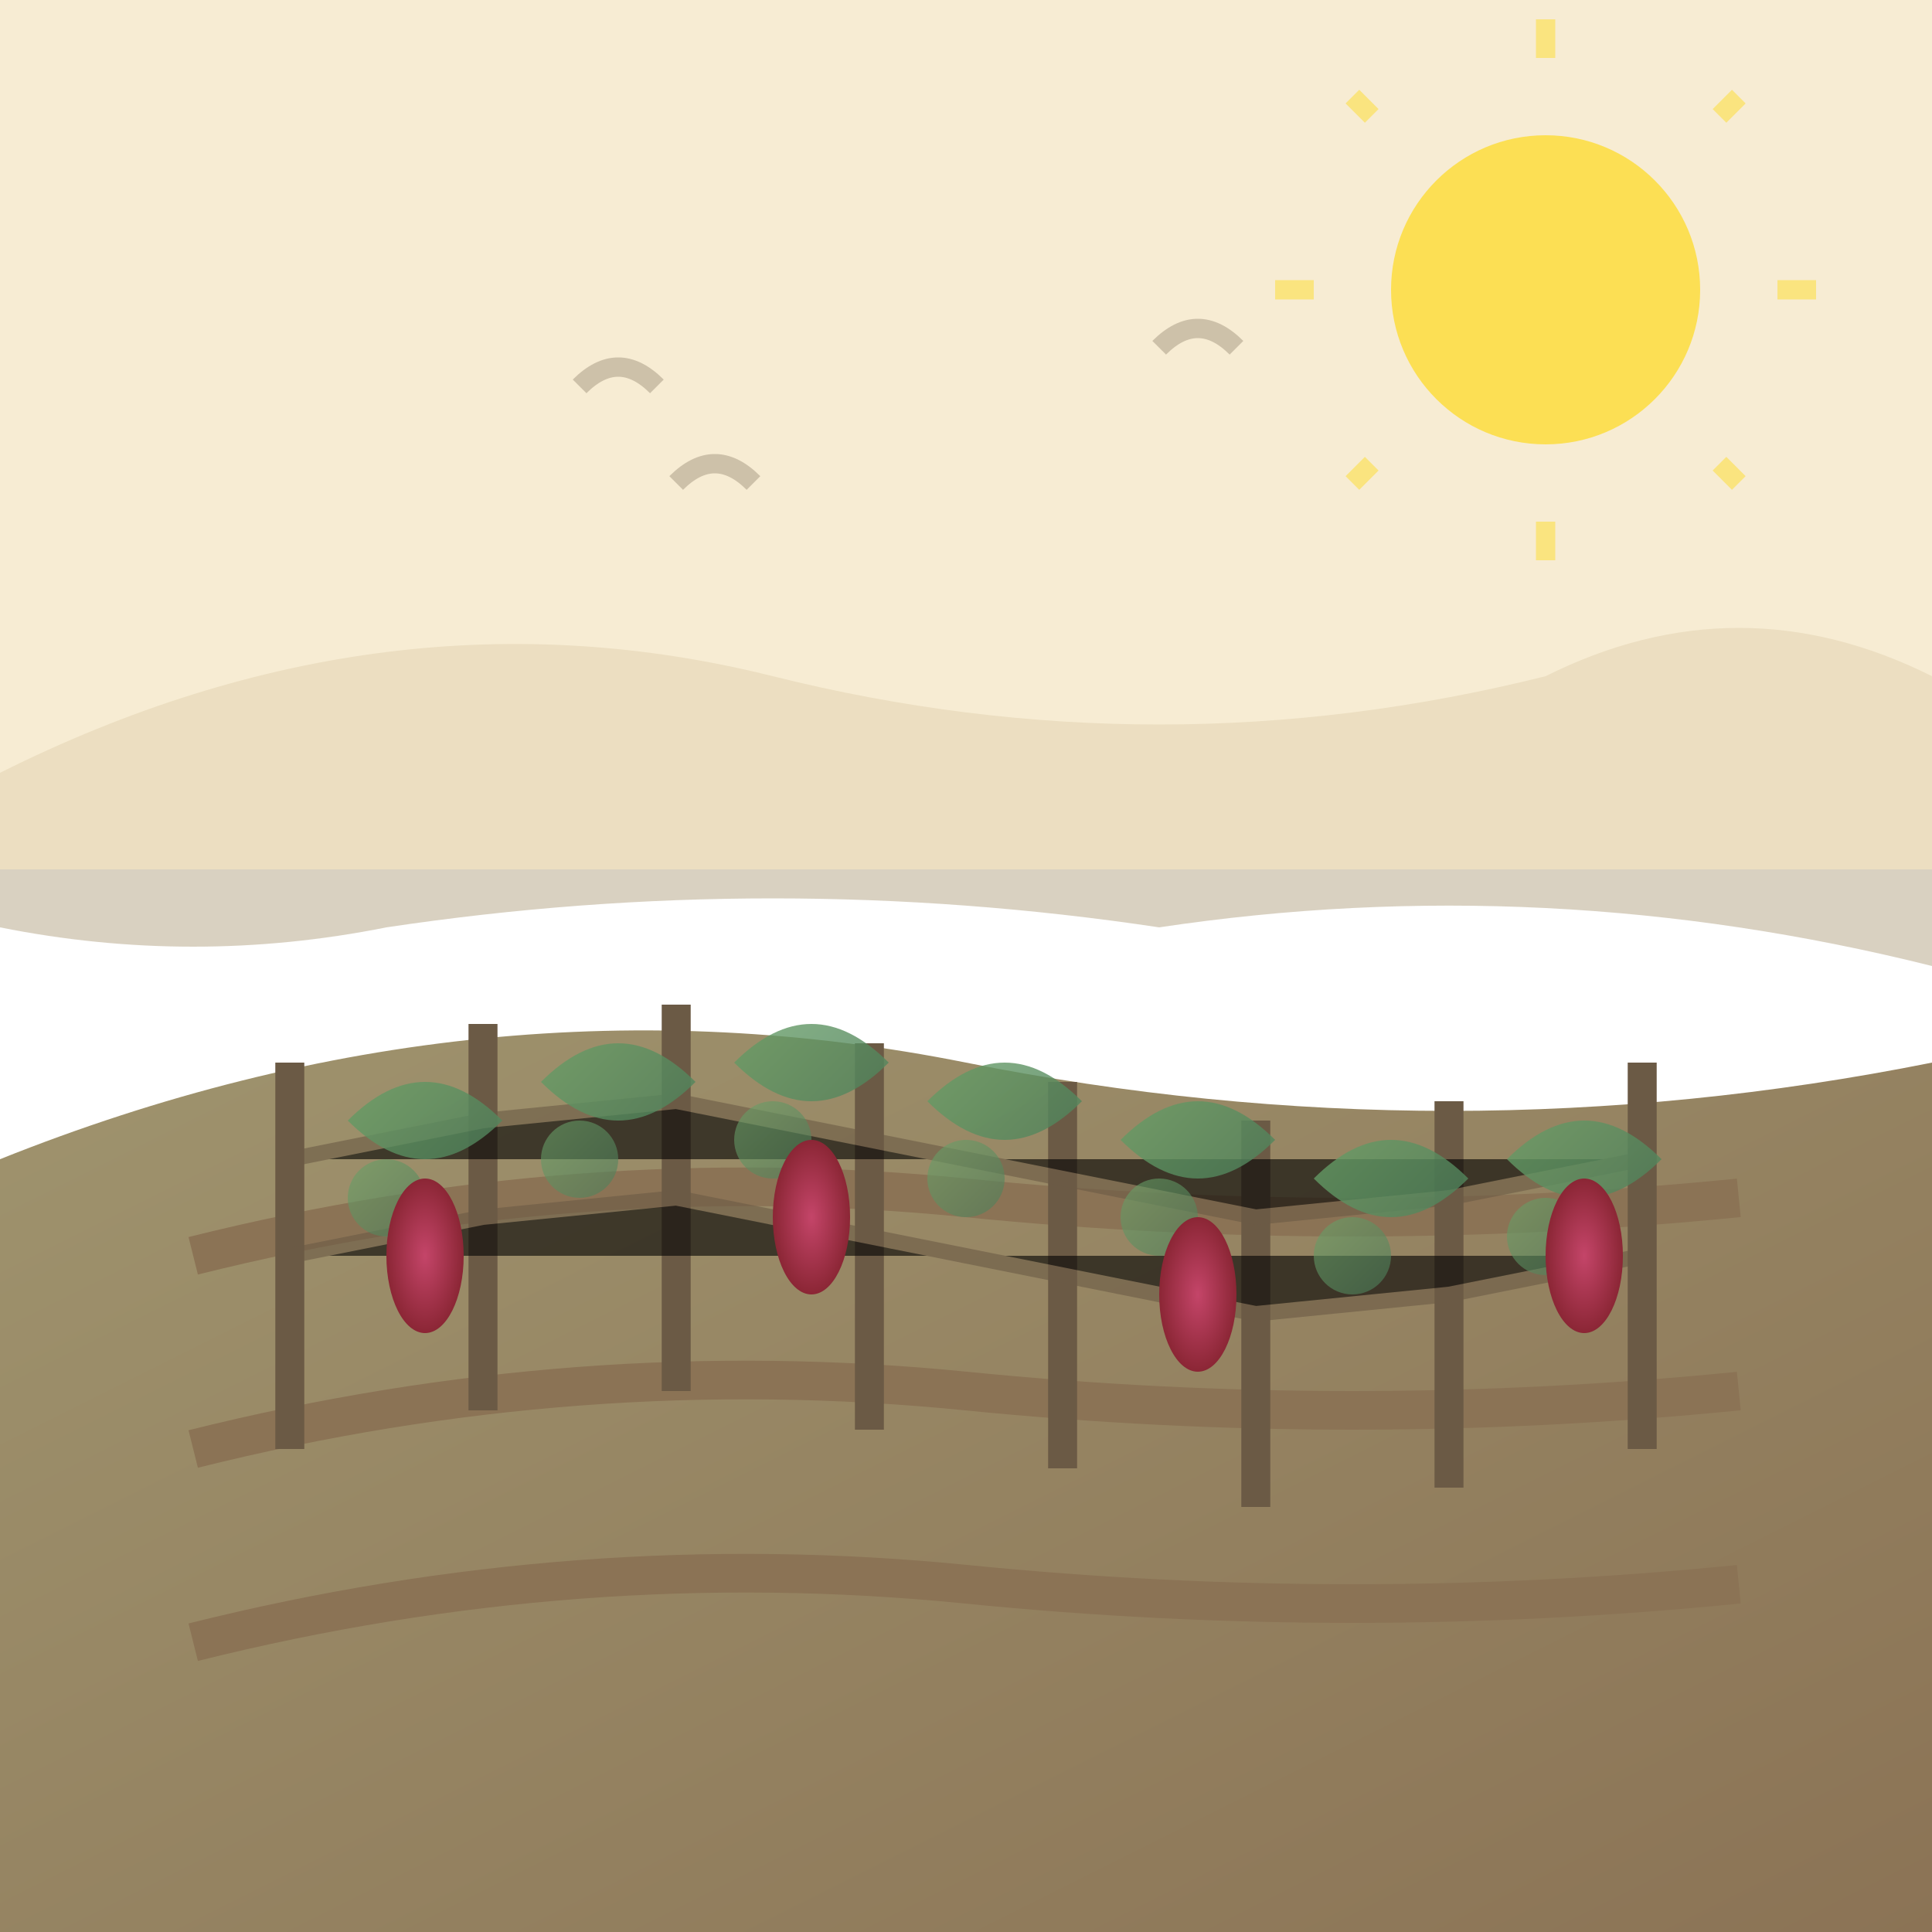 <svg viewBox="0 0 100 100" xmlns="http://www.w3.org/2000/svg">
  <defs>
    <linearGradient id="groundGradient" x1="0%" y1="0%" x2="100%" y2="100%">
      <stop offset="0%" style="stop-color:#a0956f;stop-opacity:1" />
      <stop offset="100%" style="stop-color:#8b7355;stop-opacity:1" />
    </linearGradient>
    
    <linearGradient id="vineGradient" x1="0%" y1="0%" x2="100%" y2="100%">
      <stop offset="0%" style="stop-color:#6ba368;stop-opacity:1" />
      <stop offset="100%" style="stop-color:#4a7c59;stop-opacity:1" />
    </linearGradient>
    
    <radialGradient id="grapeCluster" cx="50%" cy="50%">
      <stop offset="0%" style="stop-color:#c44569;stop-opacity:1" />
      <stop offset="100%" style="stop-color:#8b2635;stop-opacity:1" />
    </radialGradient>
  </defs>
  
  <!-- Ground/hill background -->
  <path d="M0 60 Q25 50 50 55 Q75 60 100 55 L100 100 L0 100 Z" 
        fill="url(#groundGradient)"/>
  
  <!-- Vineyard rows -->
  <g stroke="#8b7355" stroke-width="2" fill="none">
    <!-- Row guidelines -->
    <path d="M10 65 Q30 60 50 62 Q70 64 90 62"/>
    <path d="M10 75 Q30 70 50 72 Q70 74 90 72"/>
    <path d="M10 85 Q30 80 50 82 Q70 84 90 82"/>
  </g>
  
  <!-- Vine posts -->
  <g stroke="#6b5a45" stroke-width="1.5">
    <line x1="15" y1="55" x2="15" y2="75"/>
    <line x1="25" y1="53" x2="25" y2="73"/>
    <line x1="35" y1="52" x2="35" y2="72"/>
    <line x1="45" y1="54" x2="45" y2="74"/>
    <line x1="55" y1="56" x2="55" y2="76"/>
    <line x1="65" y1="58" x2="65" y2="78"/>
    <line x1="75" y1="57" x2="75" y2="77"/>
    <line x1="85" y1="55" x2="85" y2="75"/>
  </g>
  
  <!-- Vine wires -->
  <g stroke="#6b5a45" stroke-width="0.8" opacity="0.6">
    <path d="M15 60 L25 58 L35 57 L45 59 L55 61 L65 63 L75 62 L85 60"/>
    <path d="M15 65 L25 63 L35 62 L45 64 L55 66 L65 68 L75 67 L85 65"/>
  </g>
  
  <!-- Vine leaves and growth -->
  <g fill="url(#vineGradient)">
    <!-- Vine leaves -->
    <path d="M18 58 Q22 54 26 58 Q22 62 18 58" opacity="0.8"/>
    <path d="M28 56 Q32 52 36 56 Q32 60 28 56" opacity="0.8"/>
    <path d="M38 55 Q42 51 46 55 Q42 59 38 55" opacity="0.8"/>
    <path d="M48 57 Q52 53 56 57 Q52 61 48 57" opacity="0.8"/>
    <path d="M58 59 Q62 55 66 59 Q62 63 58 59" opacity="0.8"/>
    <path d="M68 61 Q72 57 76 61 Q72 65 68 61" opacity="0.8"/>
    <path d="M78 60 Q82 56 86 60 Q82 64 78 60" opacity="0.8"/>
    
    <!-- Additional foliage -->
    <circle cx="20" cy="62" r="2" opacity="0.6"/>
    <circle cx="30" cy="60" r="2" opacity="0.6"/>
    <circle cx="40" cy="59" r="2" opacity="0.6"/>
    <circle cx="50" cy="61" r="2" opacity="0.6"/>
    <circle cx="60" cy="63" r="2" opacity="0.6"/>
    <circle cx="70" cy="65" r="2" opacity="0.6"/>
    <circle cx="80" cy="64" r="2" opacity="0.6"/>
  </g>
  
  <!-- Grape clusters -->
  <g fill="url(#grapeCluster)">
    <ellipse cx="22" cy="65" rx="2" ry="4"/>
    <ellipse cx="42" cy="63" rx="2" ry="4"/>
    <ellipse cx="62" cy="67" rx="2" ry="4"/>
    <ellipse cx="82" cy="65" rx="2" ry="4"/>
  </g>
  
  <!-- Distant hills -->
  <path d="M0 40 Q20 30 40 35 Q60 40 80 35 Q90 30 100 35 L100 50 Q80 45 60 48 Q40 45 20 48 Q10 50 0 48 Z" 
        fill="#b5a584" opacity="0.5"/>
  
  <!-- Sky/background -->
  <rect x="0" y="0" width="100" height="45" fill="#f4e4c1" opacity="0.7"/>
  
  <!-- Sun -->
  <circle cx="80" cy="15" r="8" fill="#ffd700" opacity="0.6"/>
  <g stroke="#ffd700" stroke-width="1" opacity="0.4">
    <line x1="80" y1="3" x2="80" y2="1"/>
    <line x1="92" y1="15" x2="94" y2="15"/>
    <line x1="80" y1="27" x2="80" y2="29"/>
    <line x1="68" y1="15" x2="66" y2="15"/>
    <line x1="89" y1="6" x2="90" y2="5"/>
    <line x1="71" y1="24" x2="70" y2="25"/>
    <line x1="89" y1="24" x2="90" y2="25"/>
    <line x1="71" y1="6" x2="70" y2="5"/>
  </g>
  
  <!-- Small birds -->
  <g stroke="#6b5a45" stroke-width="1" fill="none" opacity="0.3">
    <path d="M30 20 Q32 18 34 20"/>
    <path d="M35 25 Q37 23 39 25"/>
    <path d="M60 18 Q62 16 64 18"/>
  </g>
</svg>
